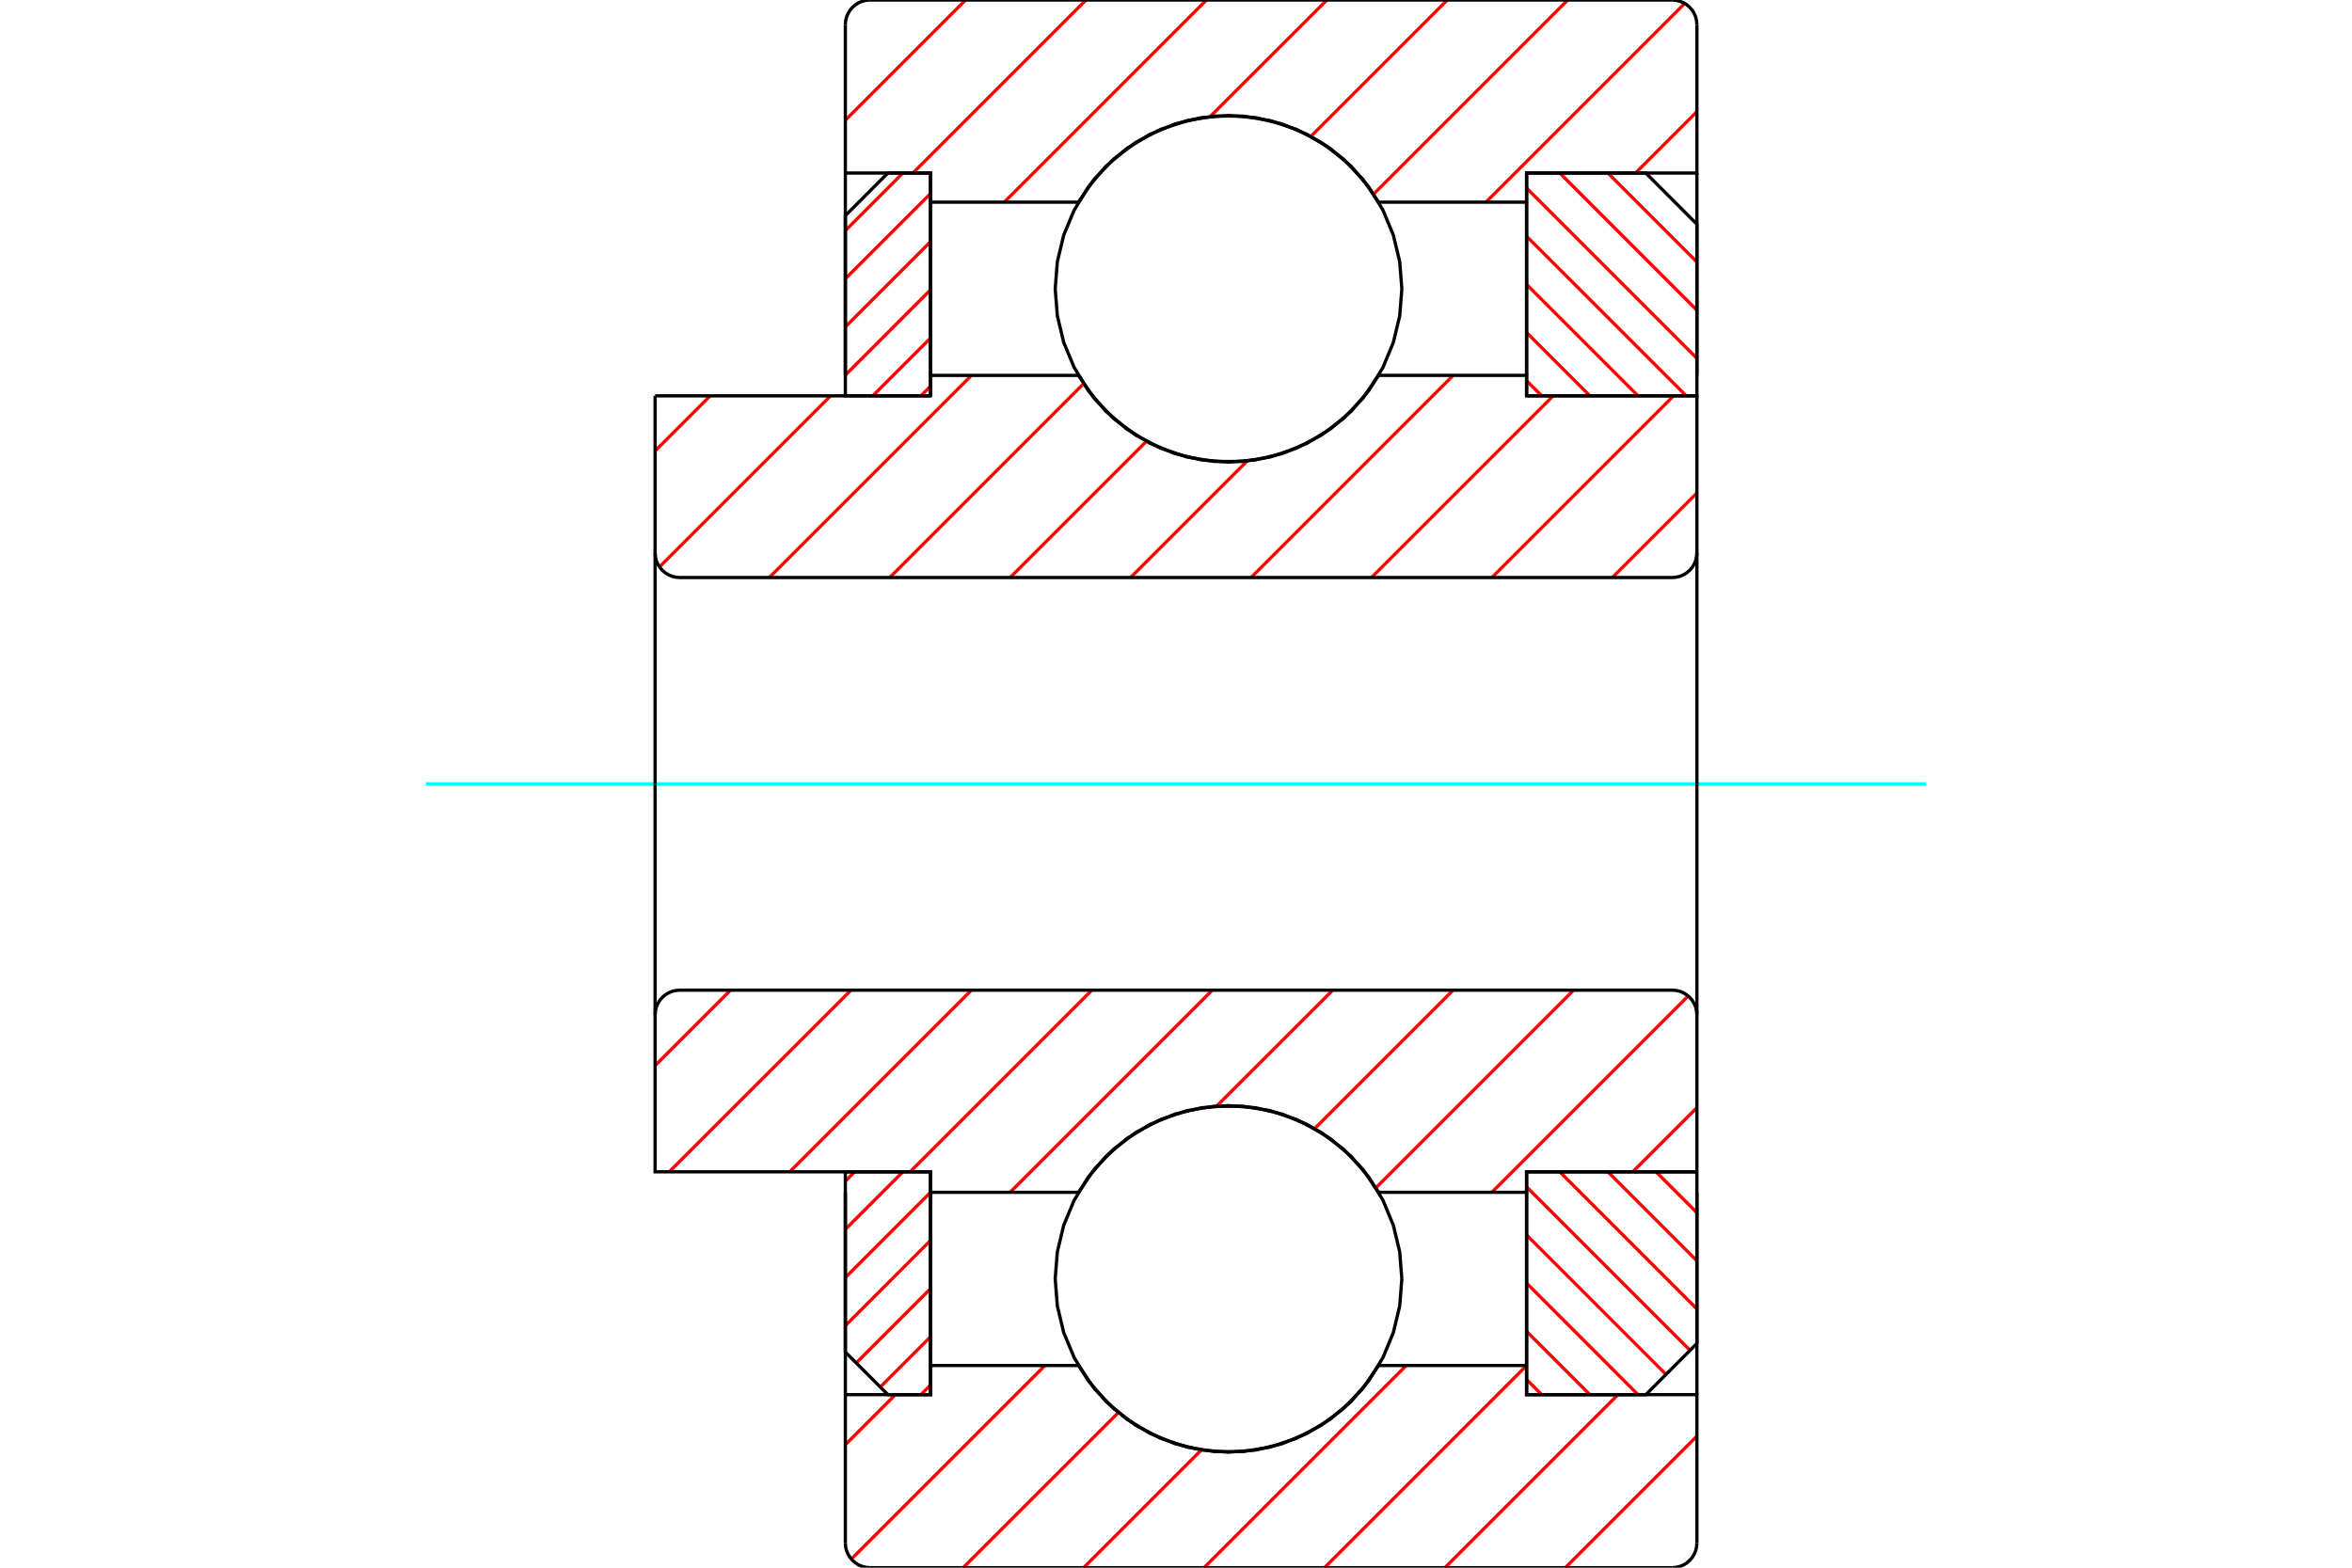 <?xml version="1.0" standalone="no"?>
<!DOCTYPE svg PUBLIC "-//W3C//DTD SVG 1.1//EN"
	"http://www.w3.org/Graphics/SVG/1.1/DTD/svg11.dtd">
<svg xmlns="http://www.w3.org/2000/svg" height="100%" width="100%" viewBox="0 0 36000 24000">
	<rect x="-1800" y="-1200" width="39600" height="26400" style="fill:#FFF"/>
	<g style="fill:none; fill-rule:evenodd" transform="matrix(1 0 0 1 0 0)">
		<g style="fill:none; stroke:#000; stroke-width:50; shape-rendering:geometricPrecision">
		</g>
		<g style="fill:none; stroke:#F00; stroke-width:50; shape-rendering:geometricPrecision">
			<line x1="25348" y1="17940" x2="25973" y2="18565"/>
			<line x1="24611" y1="17940" x2="25973" y2="19302"/>
			<line x1="23874" y1="17940" x2="25973" y2="20039"/>
			<line x1="23366" y1="18170" x2="25869" y2="20673"/>
			<line x1="23366" y1="18907" x2="25500" y2="21041"/>
			<line x1="23366" y1="19644" x2="25072" y2="21351"/>
			<line x1="23366" y1="20382" x2="24335" y2="21351"/>
			<line x1="23366" y1="21119" x2="23598" y2="21351"/>
		</g>
		<g style="fill:none; stroke:#000; stroke-width:50; shape-rendering:geometricPrecision">
			<polyline points="25973,17940 25973,20568 25191,21351 23366,21351 23366,17940 25973,17940"/>
		</g>
		<g style="fill:none; stroke:#0FF; stroke-width:50; shape-rendering:geometricPrecision">
			<line x1="6519" y1="12000" x2="29481" y2="12000"/>
		</g>
		<g style="fill:none; stroke:#F00; stroke-width:50; shape-rendering:geometricPrecision">
			<line x1="24611" y1="2649" x2="25973" y2="4011"/>
			<line x1="23874" y1="2649" x2="25973" y2="4749"/>
			<line x1="23366" y1="2879" x2="25973" y2="5486"/>
			<line x1="23366" y1="3617" x2="25810" y2="6060"/>
			<line x1="23366" y1="4354" x2="25072" y2="6060"/>
			<line x1="23366" y1="5091" x2="24335" y2="6060"/>
			<line x1="23366" y1="5829" x2="23598" y2="6060"/>
		</g>
		<g style="fill:none; stroke:#000; stroke-width:50; shape-rendering:geometricPrecision">
			<polyline points="23366,6060 23366,2649 25191,2649 25973,3432 25973,6060 23366,6060"/>
		</g>
		<g style="fill:none; stroke:#F00; stroke-width:50; shape-rendering:geometricPrecision">
			<line x1="13081" y1="17940" x2="12939" y2="18083"/>
			<line x1="13819" y1="17940" x2="12939" y2="18820"/>
			<line x1="14242" y1="18254" x2="12939" y2="19558"/>
			<line x1="14242" y1="18991" x2="12939" y2="20295"/>
			<line x1="14242" y1="19729" x2="13105" y2="20866"/>
			<line x1="14242" y1="20466" x2="13474" y2="21234"/>
			<line x1="14242" y1="21204" x2="14095" y2="21351"/>
		</g>
		<g style="fill:none; stroke:#000; stroke-width:50; shape-rendering:geometricPrecision">
			<polyline points="12939,17940 12939,20699 13590,21351 14242,21351 14242,17940 12939,17940"/>
		</g>
		<g style="fill:none; stroke:#F00; stroke-width:50; shape-rendering:geometricPrecision">
			<line x1="13819" y1="2649" x2="12939" y2="3530"/>
			<line x1="14242" y1="2964" x2="12939" y2="4267"/>
			<line x1="14242" y1="3701" x2="12939" y2="5004"/>
			<line x1="14242" y1="4438" x2="12939" y2="5742"/>
			<line x1="14242" y1="5176" x2="13358" y2="6060"/>
			<line x1="14242" y1="5913" x2="14095" y2="6060"/>
		</g>
		<g style="fill:none; stroke:#000; stroke-width:50; shape-rendering:geometricPrecision">
			<polyline points="14242,6060 14242,2649 13590,2649 12939,3301 12939,6060 14242,6060"/>
			<polyline points="21457,4421 21424,4006 21327,3601 21168,3217 20950,2862 20680,2545 20363,2275 20008,2058 19624,1898 19219,1801 18804,1768 18389,1801 17984,1898 17600,2058 17245,2275 16928,2545 16658,2862 16441,3217 16281,3601 16184,4006 16151,4421 16184,4836 16281,5241 16441,5625 16658,5980 16928,6297 17245,6567 17600,6785 17984,6944 18389,7041 18804,7074 19219,7041 19624,6944 20008,6785 20363,6567 20680,6297 20950,5980 21168,5625 21327,5241 21424,4836 21457,4421"/>
			<polyline points="21457,19579 21424,19164 21327,18759 21168,18375 20950,18020 20680,17703 20363,17433 20008,17215 19624,17056 19219,16959 18804,16926 18389,16959 17984,17056 17600,17215 17245,17433 16928,17703 16658,18020 16441,18375 16281,18759 16184,19164 16151,19579 16184,19994 16281,20399 16441,20783 16658,21138 16928,21455 17245,21725 17600,21942 17984,22102 18389,22199 18804,22232 19219,22199 19624,22102 20008,21942 20363,21725 20680,21455 20950,21138 21168,20783 21327,20399 21424,19994 21457,19579"/>
		</g>
		<g style="fill:none; stroke:#F00; stroke-width:50; shape-rendering:geometricPrecision">
			<line x1="25973" y1="21986" x2="23959" y2="24000"/>
			<line x1="24765" y1="21351" x2="22116" y2="24000"/>
			<line x1="23366" y1="20906" x2="20273" y2="24000"/>
			<line x1="21524" y1="20905" x2="18429" y2="24000"/>
			<line x1="18388" y1="22198" x2="16586" y2="24000"/>
			<line x1="17118" y1="21625" x2="14742" y2="24000"/>
			<line x1="15994" y1="20905" x2="13031" y2="23868"/>
			<line x1="13705" y1="21351" x2="12939" y2="22117"/>
			<line x1="25973" y1="1709" x2="25033" y2="2649"/>
			<line x1="25786" y1="53" x2="22744" y2="3095"/>
			<line x1="23996" y1="0" x2="21025" y2="2971"/>
			<line x1="22152" y1="0" x2="20064" y2="2088"/>
			<line x1="20309" y1="0" x2="18524" y2="1784"/>
			<line x1="18466" y1="0" x2="15371" y2="3095"/>
			<line x1="16622" y1="0" x2="13973" y2="2649"/>
			<line x1="14779" y1="0" x2="12939" y2="1840"/>
		</g>
		<g style="fill:none; stroke:#000; stroke-width:50; shape-rendering:geometricPrecision">
			<polyline points="12939,5747 12939,2649 12939,379"/>
			<polyline points="13317,0 13258,5 13200,19 13145,41 13095,72 13050,111 13011,156 12980,207 12957,262 12943,320 12939,379"/>
			<line x1="13317" y1="0" x2="25594" y2="0"/>
			<polyline points="25973,379 25968,320 25955,262 25932,207 25901,156 25862,111 25817,72 25766,41 25711,19 25653,5 25594,0"/>
			<polyline points="25973,379 25973,2649 23366,2649 23366,3095 23366,5747"/>
			<polyline points="23366,3095 21101,3095 20859,2743 20563,2436 20222,2179 19844,1981 19439,1846 19018,1777 18591,1777 18169,1846 17764,1981 17386,2179 17045,2436 16749,2743 16507,3095 14242,3095 14242,5747"/>
			<polyline points="14242,3095 14242,2649 12939,2649"/>
			<line x1="25973" y1="2649" x2="25973" y2="5747"/>
			<line x1="25973" y1="18253" x2="25973" y2="21351"/>
			<polyline points="12939,21351 14242,21351 14242,20905"/>
			<polyline points="14242,18253 14242,20905 16507,20905 16749,21257 17045,21564 17386,21821 17764,22019 18169,22154 18591,22223 19018,22223 19439,22154 19844,22019 20222,21821 20563,21564 20859,21257 21101,20905 23366,20905"/>
			<polyline points="23366,18253 23366,20905 23366,21351 25973,21351 25973,23621"/>
			<polyline points="25594,24000 25653,23995 25711,23981 25766,23959 25817,23928 25862,23889 25901,23844 25932,23793 25955,23738 25968,23680 25973,23621"/>
			<line x1="25594" y1="24000" x2="13317" y2="24000"/>
			<polyline points="12939,23621 12943,23680 12957,23738 12980,23793 13011,23844 13050,23889 13095,23928 13145,23959 13200,23981 13258,23995 13317,24000"/>
			<polyline points="12939,23621 12939,21351 12939,18253"/>
		</g>
		<g style="fill:none; stroke:#F00; stroke-width:50; shape-rendering:geometricPrecision">
			<line x1="25973" y1="16957" x2="24990" y2="17940"/>
			<line x1="25839" y1="15248" x2="22834" y2="18253"/>
			<line x1="24086" y1="15158" x2="21059" y2="18185"/>
			<line x1="22242" y1="15158" x2="20122" y2="17278"/>
			<line x1="20399" y1="15158" x2="18623" y2="16933"/>
			<line x1="18556" y1="15158" x2="15461" y2="18253"/>
			<line x1="16712" y1="15158" x2="13930" y2="17940"/>
			<line x1="14869" y1="15158" x2="12087" y2="17940"/>
			<line x1="13026" y1="15158" x2="10243" y2="17940"/>
			<line x1="11182" y1="15158" x2="10027" y2="16313"/>
		</g>
		<g style="fill:none; stroke:#000; stroke-width:50; shape-rendering:geometricPrecision">
			<line x1="25973" y1="12000" x2="25973" y2="17940"/>
			<polyline points="25973,15537 25968,15478 25955,15420 25932,15365 25901,15314 25862,15269 25817,15230 25766,15199 25711,15176 25653,15163 25594,15158 10406,15158 10347,15163 10289,15176 10234,15199 10183,15230 10138,15269 10099,15314 10068,15365 10045,15420 10032,15478 10027,15537 10027,17940 14242,17940 14242,18253 16507,18253"/>
			<polyline points="21101,18253 20859,17901 20563,17593 20222,17337 19844,17139 19439,17003 19018,16935 18591,16935 18169,17003 17764,17139 17386,17337 17045,17593 16749,17901 16507,18253"/>
			<polyline points="21101,18253 23366,18253 23366,17940 25973,17940"/>
			<line x1="10027" y1="12000" x2="10027" y2="15537"/>
		</g>
		<g style="fill:none; stroke:#F00; stroke-width:50; shape-rendering:geometricPrecision">
			<line x1="25973" y1="7547" x2="24678" y2="8842"/>
			<line x1="25616" y1="6060" x2="22834" y2="8842"/>
			<line x1="23773" y1="6060" x2="20991" y2="8842"/>
			<line x1="22242" y1="5747" x2="19148" y2="8842"/>
			<line x1="19089" y1="7057" x2="17304" y2="8842"/>
			<line x1="17547" y1="6756" x2="15461" y2="8842"/>
			<line x1="16585" y1="5874" x2="13618" y2="8842"/>
			<line x1="14869" y1="5747" x2="11774" y2="8842"/>
			<line x1="12713" y1="6060" x2="10094" y2="8679"/>
			<line x1="10870" y1="6060" x2="10027" y2="6903"/>
		</g>
		<g style="fill:none; stroke:#000; stroke-width:50; shape-rendering:geometricPrecision">
			<line x1="10027" y1="12000" x2="10027" y2="6060"/>
			<polyline points="10027,8463 10032,8522 10045,8580 10068,8635 10099,8686 10138,8731 10183,8770 10234,8801 10289,8824 10347,8837 10406,8842 25594,8842 25653,8837 25711,8824 25766,8801 25817,8770 25862,8731 25901,8686 25932,8635 25955,8580 25968,8522 25973,8463 25973,6060 23366,6060 23366,5747 21101,5747"/>
			<polyline points="16507,5747 16749,6099 17045,6407 17386,6663 17764,6861 18169,6997 18591,7065 19018,7065 19439,6997 19844,6861 20222,6663 20563,6407 20859,6099 21101,5747"/>
			<polyline points="16507,5747 14242,5747 14242,6060 10027,6060"/>
			<line x1="25973" y1="12000" x2="25973" y2="8463"/>
		</g>
	</g>
</svg>
